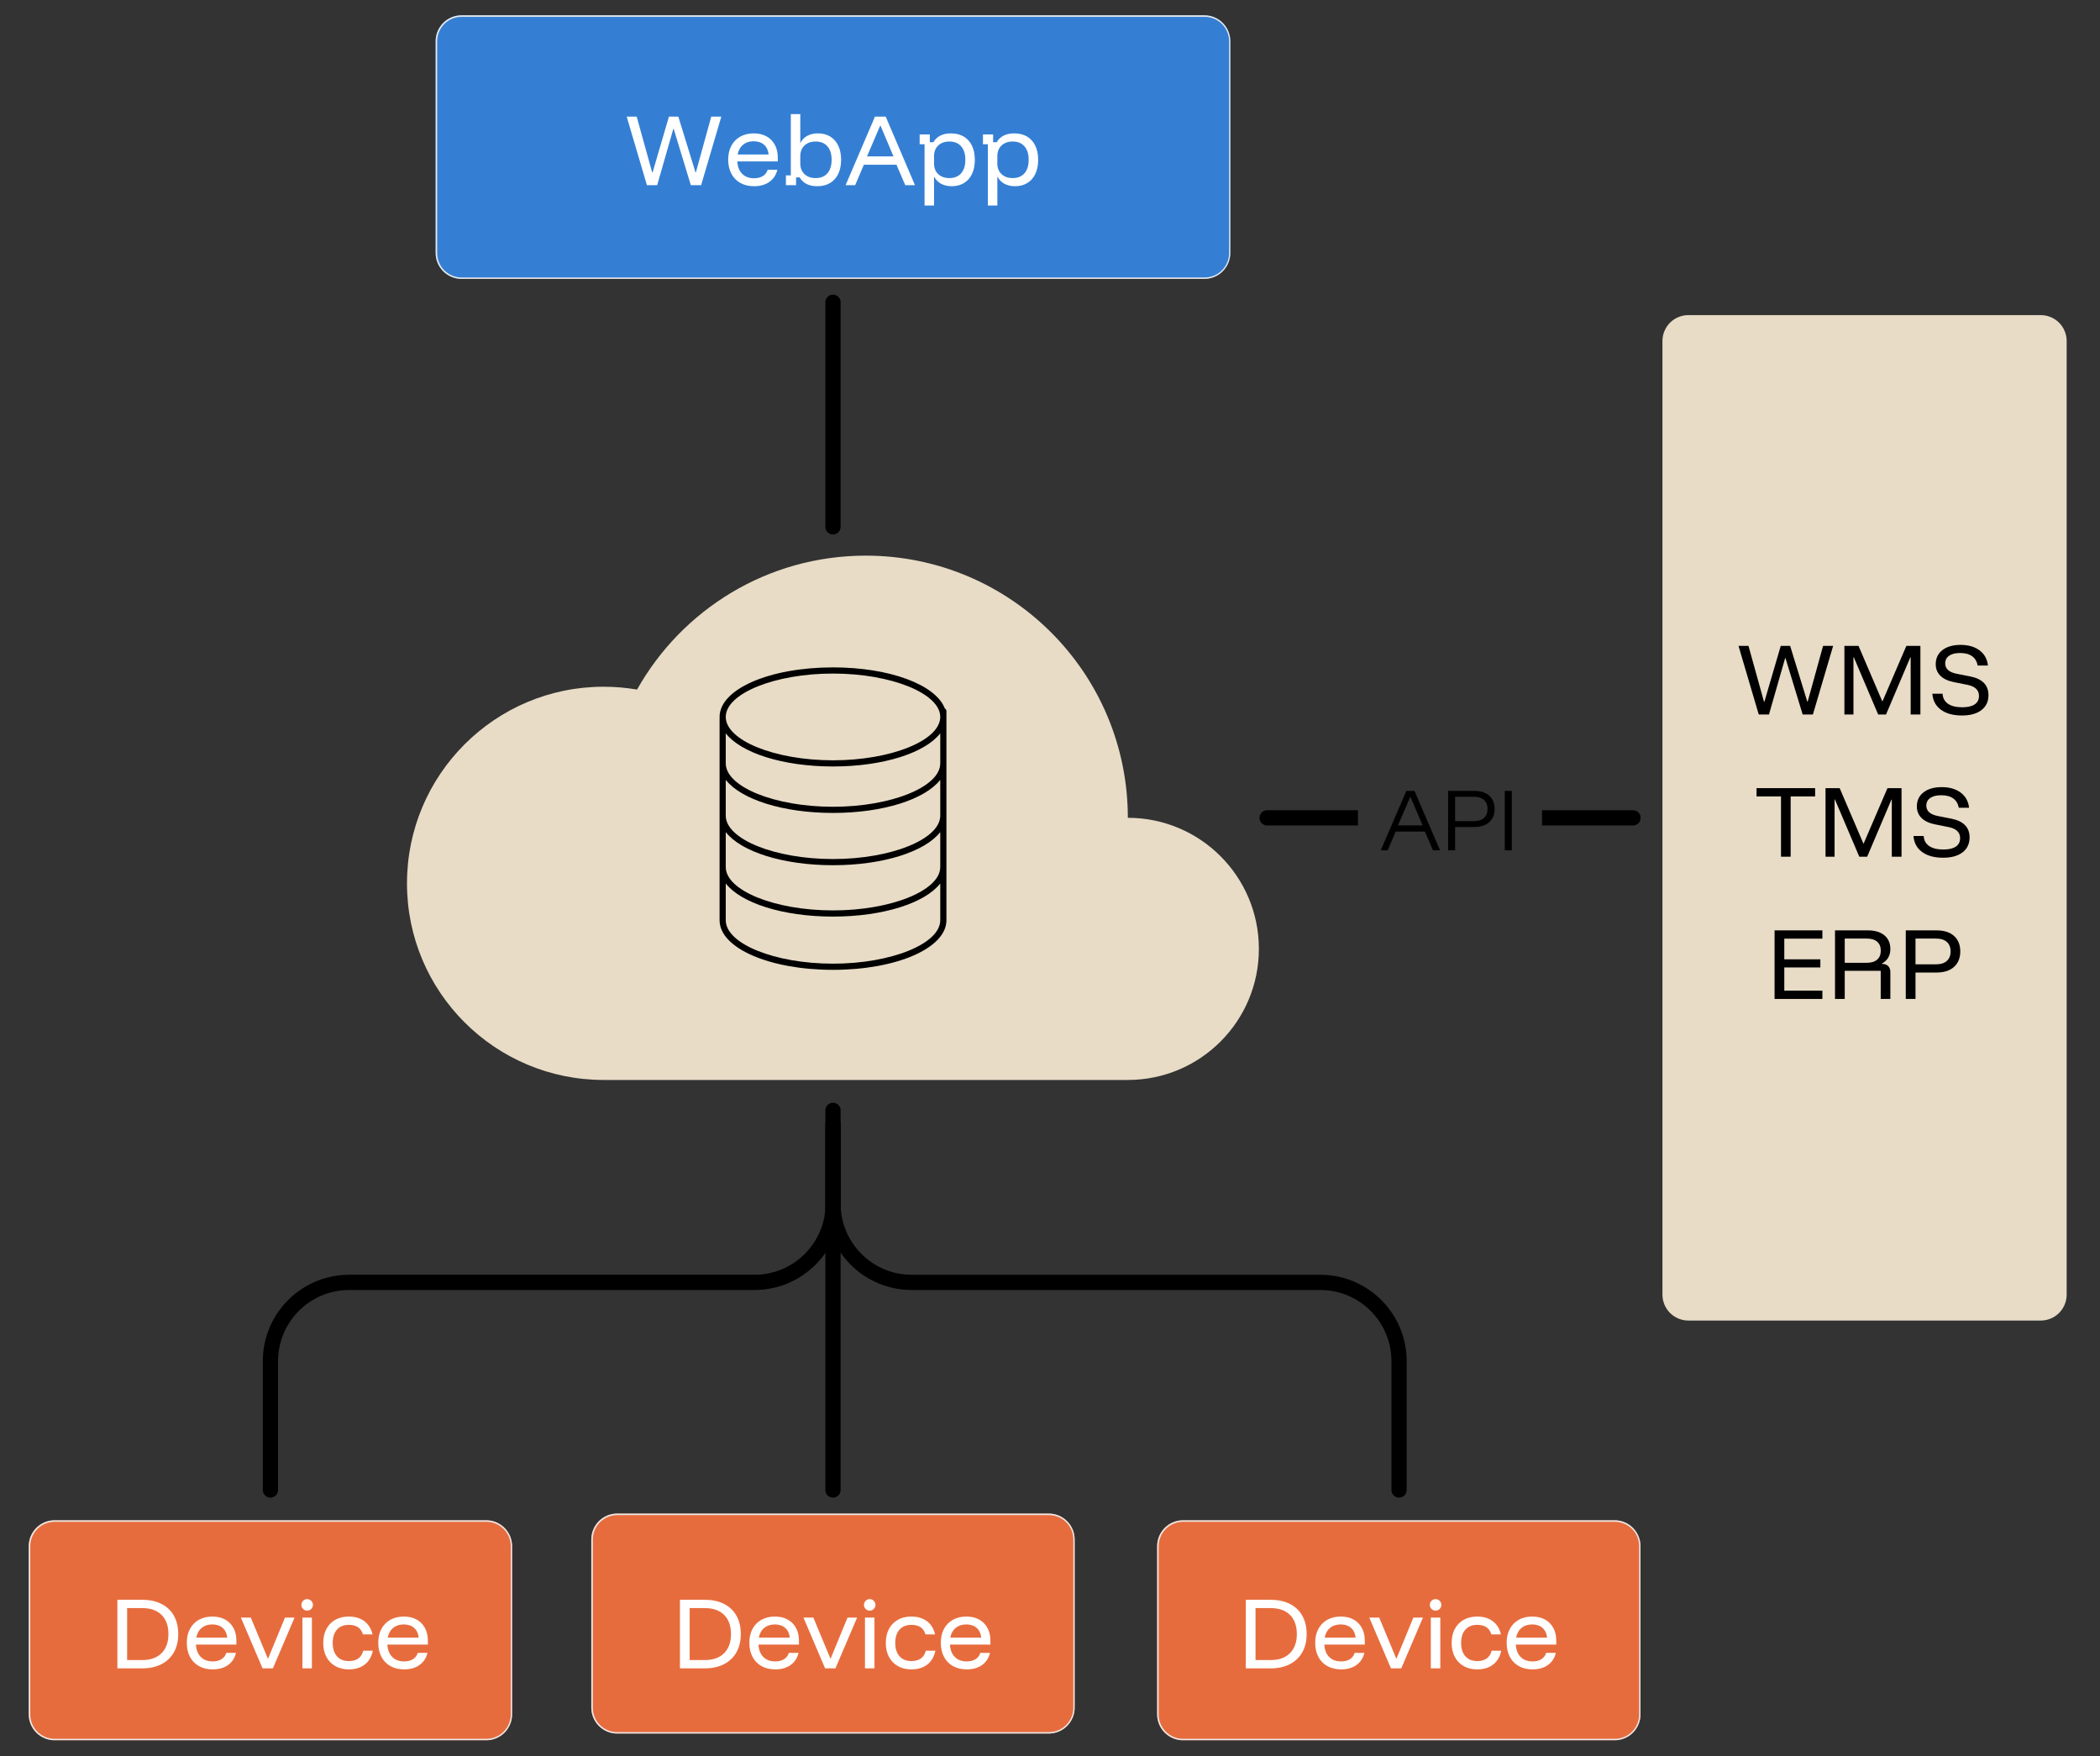 <svg version="1.0" preserveAspectRatio="xMidYMid meet" viewBox="0 0 3100.032 2592" zoomAndPan="magnify" xmlns:xlink="http://www.w3.org/1999/xlink" xmlns="http://www.w3.org/2000/svg" style="max-height: 500px" width="3100.032" height="2592"><rect x="0" y="0" width="3100.032" height="2592" fill="#333333" stroke="none"/><defs><g/><clipPath id="b832386094"><path clip-rule="nonzero" d="M 643.094 22.594 L 1816.219 22.594 L 1816.219 411.609 L 643.094 411.609 Z M 643.094 22.594"/></clipPath><clipPath id="ace2633739"><path clip-rule="nonzero" d="M 681.332 22.594 L 1777.977 22.594 C 1788.117 22.594 1797.84 26.621 1805.012 33.793 C 1812.184 40.965 1816.211 50.688 1816.211 60.828 L 1816.211 373.375 C 1816.211 383.516 1812.184 393.238 1805.012 400.41 C 1797.84 407.582 1788.117 411.609 1777.977 411.609 L 681.332 411.609 C 671.191 411.609 661.465 407.582 654.293 400.41 C 647.125 393.238 643.094 383.516 643.094 373.375 L 643.094 60.828 C 643.094 50.688 647.125 40.965 654.293 33.793 C 661.465 26.621 671.191 22.594 681.332 22.594 Z M 681.332 22.594"/></clipPath><clipPath id="d26993ff6d"><path clip-rule="nonzero" d="M 643.105 22.594 L 1816.391 22.594 L 1816.391 411.695 L 643.105 411.695 Z M 643.105 22.594"/></clipPath><clipPath id="169523b1c3"><path clip-rule="nonzero" d="M 681.34 22.594 L 1777.961 22.594 C 1788.102 22.594 1797.824 26.621 1804.996 33.793 C 1812.168 40.965 1816.195 50.688 1816.195 60.828 L 1816.195 373.367 C 1816.195 383.508 1812.168 393.23 1804.996 400.402 C 1797.824 407.57 1788.102 411.602 1777.961 411.602 L 681.34 411.602 C 671.199 411.602 661.473 407.57 654.305 400.402 C 647.133 393.23 643.105 383.508 643.105 373.367 L 643.105 60.828 C 643.105 50.688 647.133 40.965 654.305 33.793 C 661.473 26.621 671.199 22.594 681.34 22.594 Z M 681.34 22.594"/></clipPath><clipPath id="6083597b5f"><path clip-rule="nonzero" d="M 600.789 820.07 L 1858.363 820.07 L 1858.363 1593.77 L 600.789 1593.77 Z M 600.789 820.07"/></clipPath><clipPath id="329a9539d7"><path clip-rule="nonzero" d="M 1062 984.965 L 1398 984.965 L 1398 1431.043 L 1062 1431.043 Z M 1062 984.965"/></clipPath><clipPath id="e24d3142af"><path clip-rule="nonzero" d="M 2454.113 465.059 L 3050.809 465.059 L 3050.809 1949 L 2454.113 1949 Z M 2454.113 465.059"/></clipPath><clipPath id="659306452e"><path clip-rule="nonzero" d="M 2492.348 465.059 L 3012.574 465.059 C 3022.715 465.059 3032.441 469.086 3039.609 476.258 C 3046.781 483.43 3050.809 493.152 3050.809 503.293 L 3050.809 1910.715 C 3050.809 1920.855 3046.781 1930.578 3039.609 1937.75 C 3032.441 1944.918 3022.715 1948.949 3012.574 1948.949 L 2492.348 1948.949 C 2482.207 1948.949 2472.48 1944.918 2465.312 1937.75 C 2458.141 1930.578 2454.113 1920.855 2454.113 1910.715 L 2454.113 503.293 C 2454.113 493.152 2458.141 483.43 2465.312 476.258 C 2472.48 469.086 2482.207 465.059 2492.348 465.059 Z M 2492.348 465.059"/></clipPath><clipPath id="46dad178b6"><path clip-rule="nonzero" d="M 1708.191 2243.723 L 2422 2243.723 L 2422 2568.406 L 1708.191 2568.406 Z M 1708.191 2243.723"/></clipPath><clipPath id="6907303399"><path clip-rule="nonzero" d="M 1746.426 2243.723 L 2383.496 2243.723 C 2393.637 2243.723 2403.363 2247.75 2410.531 2254.922 C 2417.703 2262.09 2421.73 2271.816 2421.73 2281.957 L 2421.73 2530.172 C 2421.73 2540.312 2417.703 2550.035 2410.531 2557.207 C 2403.363 2564.379 2393.637 2568.406 2383.496 2568.406 L 1746.426 2568.406 C 1736.285 2568.406 1726.559 2564.379 1719.391 2557.207 C 1712.219 2550.035 1708.191 2540.312 1708.191 2530.172 L 1708.191 2281.957 C 1708.191 2271.816 1712.219 2262.09 1719.391 2254.922 C 1726.559 2247.75 1736.285 2243.723 1746.426 2243.723 Z M 1746.426 2243.723"/></clipPath><clipPath id="acee4014e2"><path clip-rule="nonzero" d="M 1708.191 2243.723 L 2421.914 2243.723 L 2421.914 2568.348 L 1708.191 2568.348 Z M 1708.191 2243.723"/></clipPath><clipPath id="c6b0cb61ee"><path clip-rule="nonzero" d="M 1746.426 2243.723 L 2383.492 2243.723 C 2393.633 2243.723 2403.359 2247.75 2410.527 2254.922 C 2417.699 2262.09 2421.727 2271.816 2421.727 2281.957 L 2421.727 2530.168 C 2421.727 2540.309 2417.699 2550.035 2410.527 2557.207 C 2403.359 2564.375 2393.633 2568.406 2383.492 2568.406 L 1746.426 2568.406 C 1736.285 2568.406 1726.559 2564.375 1719.391 2557.207 C 1712.219 2550.035 1708.191 2540.309 1708.191 2530.168 L 1708.191 2281.957 C 1708.191 2271.816 1712.219 2262.09 1719.391 2254.922 C 1726.559 2247.75 1736.285 2243.723 1746.426 2243.723 Z M 1746.426 2243.723"/></clipPath><clipPath id="d77e4918d8"><path clip-rule="nonzero" d="M 2276.367 1195.758 L 2421.73 1195.758 L 2421.73 1218.25 L 2276.367 1218.25 Z M 1859.281 1195.758 L 2004.645 1195.758 L 2004.645 1218.25 L 1859.281 1218.25 Z M 1859.281 1195.758"/></clipPath><clipPath id="9b16ce2a6a"><path clip-rule="nonzero" d="M 872.883 2233.82 L 1586.934 2233.82 L 1586.934 2558.504 L 872.883 2558.504 Z M 872.883 2233.82"/></clipPath><clipPath id="60643596cd"><path clip-rule="nonzero" d="M 911.117 2233.82 L 1548.188 2233.82 C 1558.328 2233.82 1568.055 2237.848 1575.223 2245.02 C 1582.395 2252.191 1586.422 2261.914 1586.422 2272.055 L 1586.422 2520.27 C 1586.422 2530.41 1582.395 2540.137 1575.223 2547.305 C 1568.055 2554.477 1558.328 2558.504 1548.188 2558.504 L 911.117 2558.504 C 900.977 2558.504 891.25 2554.477 884.082 2547.305 C 876.91 2540.137 872.883 2530.41 872.883 2520.27 L 872.883 2272.055 C 872.883 2261.914 876.91 2252.191 884.082 2245.02 C 891.25 2237.848 900.977 2233.82 911.117 2233.82 Z M 911.117 2233.82"/></clipPath><clipPath id="150f5612d1"><path clip-rule="nonzero" d="M 872.883 2233.82 L 1586.605 2233.82 L 1586.605 2558.445 L 872.883 2558.445 Z M 872.883 2233.82"/></clipPath><clipPath id="409143270d"><path clip-rule="nonzero" d="M 911.117 2233.82 L 1548.184 2233.82 C 1558.324 2233.82 1568.051 2237.848 1575.219 2245.02 C 1582.391 2252.191 1586.418 2261.914 1586.418 2272.055 L 1586.418 2520.27 C 1586.418 2530.41 1582.391 2540.133 1575.219 2547.305 C 1568.051 2554.477 1558.324 2558.504 1548.184 2558.504 L 911.117 2558.504 C 900.977 2558.504 891.25 2554.477 884.082 2547.305 C 876.91 2540.133 872.883 2530.41 872.883 2520.27 L 872.883 2272.055 C 872.883 2261.914 876.91 2252.191 884.082 2245.02 C 891.25 2237.848 900.977 2233.82 911.117 2233.82 Z M 911.117 2233.82"/></clipPath><clipPath id="f93b5dcfdb"><path clip-rule="nonzero" d="M 42.434 2243.723 L 756 2243.723 L 756 2568.406 L 42.434 2568.406 Z M 42.434 2243.723"/></clipPath><clipPath id="e5887bb387"><path clip-rule="nonzero" d="M 80.668 2243.723 L 717.738 2243.723 C 727.879 2243.723 737.605 2247.75 744.777 2254.922 C 751.945 2262.09 755.977 2271.816 755.977 2281.957 L 755.977 2530.172 C 755.977 2540.312 751.945 2550.035 744.777 2557.207 C 737.605 2564.379 727.879 2568.406 717.738 2568.406 L 80.668 2568.406 C 70.527 2568.406 60.801 2564.379 53.633 2557.207 C 46.461 2550.035 42.434 2540.312 42.434 2530.172 L 42.434 2281.957 C 42.434 2271.816 46.461 2262.09 53.633 2254.922 C 60.801 2247.75 70.527 2243.723 80.668 2243.723 Z M 80.668 2243.723"/></clipPath><clipPath id="5034c8f61e"><path clip-rule="nonzero" d="M 42.434 2243.723 L 756 2243.723 L 756 2568.348 L 42.434 2568.348 Z M 42.434 2243.723"/></clipPath><clipPath id="e4438e1b1a"><path clip-rule="nonzero" d="M 80.668 2243.723 L 717.734 2243.723 C 727.875 2243.723 737.602 2247.75 744.773 2254.922 C 751.941 2262.09 755.969 2271.816 755.969 2281.957 L 755.969 2530.168 C 755.969 2540.309 751.941 2550.035 744.773 2557.207 C 737.602 2564.375 727.875 2568.406 717.734 2568.406 L 80.668 2568.406 C 70.527 2568.406 60.801 2564.375 53.633 2557.207 C 46.461 2550.035 42.434 2540.309 42.434 2530.168 L 42.434 2281.957 C 42.434 2271.816 46.461 2262.09 53.633 2254.922 C 60.801 2247.75 70.527 2243.723 80.668 2243.723 Z M 80.668 2243.723"/></clipPath></defs><g clip-path="url(#b832386094)"><g clip-path="url(#ace2633739)"><path fill-rule="nonzero" fill-opacity="1" d="M 643.094 22.594 L 1816.219 22.594 L 1816.219 411.609 L 643.094 411.609 Z M 643.094 22.594" fill="#347fd4"/></g></g><g clip-path="url(#d26993ff6d)"><g clip-path="url(#169523b1c3)"><path stroke-miterlimit="4" stroke-opacity="1" stroke-width="6" stroke="#e9e8e9" d="M 50.999 -0.001 L 1513.724 -0.001 C 1527.251 -0.001 1540.219 5.371 1549.785 14.937 C 1559.346 24.503 1564.723 37.472 1564.723 50.998 L 1564.723 467.878 C 1564.723 481.404 1559.346 494.372 1549.785 503.938 C 1540.219 513.499 1527.251 518.876 1513.724 518.876 L 50.999 518.876 C 37.473 518.876 24.499 513.499 14.938 503.938 C 5.372 494.372 -0 481.404 -0 467.878 L -0 50.998 C -0 37.472 5.372 24.503 14.938 14.937 C 24.499 5.371 37.473 -0.001 50.999 -0.001 Z M 50.999 -0.001" stroke-linejoin="miter" fill="none" transform="matrix(0.75, 0, 0, 0.75, 643.105, 22.594)" stroke-linecap="butt"/></g></g><g clip-path="url(#6083597b5f)"><path fill-rule="nonzero" fill-opacity="1" d="M 1858.363 1400.418 C 1858.363 1507.301 1771.781 1593.879 1664.922 1593.879 L 891.09 1593.879 C 730.875 1593.879 600.789 1464.012 600.789 1303.793 C 600.789 1143.383 730.875 1013.512 891.09 1013.512 C 907.809 1013.512 924.336 1014.973 940.434 1017.699 C 1006.73 899.738 1133.059 820.051 1277.996 820.051 C 1491.738 820.051 1664.922 993.211 1664.922 1206.977 C 1771.781 1206.977 1858.363 1293.555 1858.363 1400.418" fill="#e8dcc7"/></g><g clip-path="url(#329a9539d7)"><path fill-rule="nonzero" fill-opacity="1" d="M 1388.004 1126.668 C 1388.004 1161.383 1315.5 1190.688 1229.684 1190.688 C 1143.867 1190.688 1071.359 1161.383 1071.359 1126.668 L 1071.359 1082.309 C 1093.762 1111.062 1155.324 1131.223 1229.684 1131.223 C 1304.039 1131.223 1365.586 1111.082 1388.004 1082.328 Z M 1388.004 1203.82 C 1388.004 1238.535 1315.5 1267.84 1229.684 1267.84 C 1143.867 1267.84 1071.359 1238.535 1071.359 1203.82 L 1071.359 1150.902 C 1093.762 1179.656 1155.324 1199.797 1229.684 1199.797 C 1304.039 1199.797 1365.586 1179.656 1388.004 1150.902 Z M 1388.004 1279.637 C 1388.004 1314.352 1315.5 1343.656 1229.684 1343.656 C 1143.867 1343.656 1071.359 1314.352 1071.359 1279.637 L 1071.359 1228.055 C 1093.762 1256.809 1155.324 1276.949 1229.684 1276.949 C 1304.039 1276.949 1365.586 1256.809 1388.004 1228.055 Z M 1388.004 1358.227 C 1388.004 1392.926 1315.5 1422.246 1229.684 1422.246 C 1143.867 1422.246 1071.359 1392.926 1071.359 1358.227 L 1071.359 1303.871 C 1093.762 1332.625 1155.324 1352.766 1229.684 1352.766 C 1304.039 1352.766 1365.586 1332.625 1388.004 1303.871 Z M 1229.684 994.074 C 1315.445 994.074 1387.898 1023.344 1388.004 1058.023 L 1388.004 1058.164 C 1387.898 1092.844 1315.445 1122.113 1229.684 1122.113 C 1143.867 1122.113 1071.359 1092.809 1071.359 1058.094 C 1071.359 1023.398 1143.867 994.074 1229.684 994.074 Z M 1397.117 1058.094 C 1397.117 1058.074 1397.117 1058.039 1397.117 1058.023 L 1397.117 1049.48 C 1397.117 1047.754 1396.121 1046.312 1394.715 1045.551 C 1381.441 1010.727 1313.738 984.965 1229.684 984.965 C 1135.805 984.965 1062.25 1017.082 1062.25 1058.094 C 1062.25 1058.789 1062.32 1059.465 1062.375 1060.141 C 1062.336 1060.336 1062.25 1060.531 1062.25 1060.727 L 1062.25 1358.227 C 1062.25 1399.242 1135.789 1431.359 1229.684 1431.359 C 1323.559 1431.359 1397.117 1399.242 1397.117 1358.227 L 1397.117 1058.184 C 1397.117 1058.148 1397.117 1058.129 1397.117 1058.094" fill="#000000"/></g><g clip-path="url(#e24d3142af)"><g clip-path="url(#659306452e)"><path fill-rule="nonzero" fill-opacity="1" d="M 2454.113 465.059 L 3050.809 465.059 L 3050.809 1949.809 L 2454.113 1949.809 Z M 2454.113 465.059" fill="#e8dcc7"/></g></g><path stroke-miterlimit="4" stroke-opacity="1" stroke-width="30" stroke="#000000" d="M 14.999 735.238 L 14.999 481.718 C 14.999 396.112 84.395 326.716 170.001 326.716 L 967.694 326.716 C 1053.295 326.716 1122.692 257.319 1122.692 171.718 L 1122.692 15.002" stroke-linejoin="miter" fill="none" transform="matrix(0.75, 0, 0, 0.75, 387.958, 1647.597)" stroke-linecap="round"/><path stroke-miterlimit="4" stroke-opacity="1" stroke-width="30" stroke="#000000" d="M 15 735.238 L 15 15.002" stroke-linejoin="miter" fill="none" transform="matrix(0.75, 0, 0, 0.75, 1218.407, 1647.597)" stroke-linecap="round"/><path stroke-miterlimit="4" stroke-opacity="1" stroke-width="30" stroke="#000000" d="M 1129.174 762.01 L 1129.174 508.491 C 1129.174 422.885 1059.778 353.488 974.172 353.488 L 170.002 353.488 C 84.396 353.488 15 284.092 15 198.491 L 15 14.998" stroke-linejoin="miter" fill="none" transform="matrix(0.75, 0, 0, 0.75, 1218.407, 1627.525)" stroke-linecap="round"/><path stroke-miterlimit="4" stroke-opacity="1" stroke-width="30" stroke="#000000" d="M 14.999 14.999 L 456.883 14.999" stroke-linejoin="miter" fill="none" transform="matrix(0, -0.75, 0.75, 0, 1218.404, 788.796)" stroke-linecap="round"/><g clip-path="url(#46dad178b6)"><g clip-path="url(#6907303399)"><path fill-rule="nonzero" fill-opacity="1" d="M 1708.191 2243.723 L 2422.242 2243.723 L 2422.242 2568.406 L 1708.191 2568.406 Z M 1708.191 2243.723" fill="#e76c3d"/></g></g><g clip-path="url(#acee4014e2)"><g clip-path="url(#c6b0cb61ee)"><path stroke-miterlimit="4" stroke-opacity="1" stroke-width="6" stroke="#e9e8e9" d="M 51.001 0.001 L 900.75 0.001 C 914.276 0.001 927.25 5.372 936.811 14.939 C 946.377 24.5 951.749 37.473 951.749 50.999 L 951.749 382.075 C 951.749 395.601 946.377 408.575 936.811 418.141 C 927.25 427.702 914.276 433.079 900.75 433.079 L 51.001 433.079 C 37.475 433.079 24.501 427.702 14.94 418.141 C 5.374 408.575 0.002 395.601 0.002 382.075 L 0.002 50.999 C 0.002 37.473 5.374 24.5 14.94 14.939 C 24.501 5.372 37.475 0.001 51.001 0.001 Z M 51.001 0.001" stroke-linejoin="miter" fill="none" transform="matrix(0.75, 0, 0, 0.75, 1708.19, 2243.722)" stroke-linecap="butt"/></g></g><g clip-path="url(#d77e4918d8)"><path stroke-miterlimit="4" stroke-opacity="1" stroke-width="30" stroke="#000000" d="M 14.998 108.667 L 735.224 108.667" stroke-linejoin="miter" fill="none" transform="matrix(0.75, 0, 0, 0.75, 1859.279, 1125.535)" stroke-linecap="round"/></g><g fill-opacity="1" fill="#000000"><g transform="translate(2037.617, 1254.985)"><g><path d="M 0.648 0 L 38.441 -87.715 L 50.465 -87.715 L 88.148 0 L 77.75 0 L 65.84 -27.723 L 22.742 -27.723 L 10.828 0 Z M 26.098 -36.82 L 62.484 -36.82 L 44.617 -78.617 L 44.074 -78.617 Z M 26.098 -36.82"/></g></g></g><g fill-opacity="1" fill="#000000"><g transform="translate(2126.413, 1254.985)"><g><path d="M 11.262 0 L 11.262 -87.715 L 49.703 -87.715 C 59.449 -87.715 66.922 -85.332 72.121 -80.566 C 77.32 -75.801 79.918 -69.305 79.918 -61.074 C 79.918 -52.918 77.301 -46.438 72.066 -41.637 C 66.832 -36.836 59.379 -34.438 49.703 -34.438 L 21.656 -34.438 L 21.656 0 Z M 21.656 -43.098 L 49.273 -43.098 C 55.914 -43.098 60.949 -44.723 64.379 -47.973 C 67.809 -51.223 69.523 -55.59 69.523 -61.074 C 69.523 -66.633 67.809 -71.02 64.379 -74.234 C 60.949 -77.445 55.914 -79.051 49.273 -79.051 L 21.656 -79.051 Z M 21.656 -43.098"/></g></g></g><g fill-opacity="1" fill="#000000"><g transform="translate(2209.795, 1254.985)"><g><path d="M 11.586 -87.715 L 21.984 -87.715 L 21.984 0 L 11.586 0 Z M 11.586 -87.715"/></g></g></g><g clip-path="url(#9b16ce2a6a)"><g clip-path="url(#60643596cd)"><path fill-rule="nonzero" fill-opacity="1" d="M 872.883 2233.82 L 1586.934 2233.82 L 1586.934 2558.504 L 872.883 2558.504 Z M 872.883 2233.82" fill="#e76c3d"/></g></g><g clip-path="url(#150f5612d1)"><g clip-path="url(#409143270d)"><path stroke-miterlimit="4" stroke-opacity="1" stroke-width="6" stroke="#e9e8e9" d="M 51 -0.001 L 900.75 -0.001 C 914.276 -0.001 927.25 5.371 936.811 14.937 C 946.377 24.503 951.749 37.472 951.749 50.998 L 951.749 382.079 C 951.749 395.605 946.377 408.573 936.811 418.139 C 927.25 427.706 914.276 433.077 900.75 433.077 L 51 433.077 C 37.474 433.077 24.5 427.706 14.939 418.139 C 5.373 408.573 0.001 395.605 0.001 382.079 L 0.001 50.998 C 0.001 37.472 5.373 24.503 14.939 14.937 C 24.5 5.371 37.474 -0.001 51 -0.001 Z M 51 -0.001" stroke-linejoin="miter" fill="none" transform="matrix(0.75, 0, 0, 0.75, 872.882, 2233.821)" stroke-linecap="butt"/></g></g><g clip-path="url(#f93b5dcfdb)"><g clip-path="url(#e5887bb387)"><path fill-rule="nonzero" fill-opacity="1" d="M 42.434 2243.723 L 756.484 2243.723 L 756.484 2568.406 L 42.434 2568.406 Z M 42.434 2243.723" fill="#e76c3d"/></g></g><g clip-path="url(#5034c8f61e)"><g clip-path="url(#e4438e1b1a)"><path stroke-miterlimit="4" stroke-opacity="1" stroke-width="6" stroke="#e9e8e9" d="M 50.999 0.001 L 900.749 0.001 C 914.275 0.001 927.249 5.372 936.815 14.939 C 946.376 24.5 951.748 37.473 951.748 50.999 L 951.748 382.075 C 951.748 395.601 946.376 408.575 936.815 418.141 C 927.249 427.702 914.275 433.079 900.749 433.079 L 50.999 433.079 C 37.473 433.079 24.499 427.702 14.938 418.141 C 5.372 408.575 0 395.601 0 382.075 L 0 50.999 C 0 37.473 5.372 24.5 14.938 14.939 C 24.499 5.372 37.473 0.001 50.999 0.001 Z M 50.999 0.001" stroke-linejoin="miter" fill="none" transform="matrix(0.75, 0, 0, 0.75, 42.433, 2243.722)" stroke-linecap="butt"/></g></g><g fill-opacity="1" fill="#000000"><g transform="translate(4923.9, 2350.893)"><g><path d="M 0.859 -0.656 C 0.859 -1.438 0.941 -2.066 1.109 -2.547 C 1.285 -3.035 1.582 -3.488 2 -3.906 C 2.414 -4.32 3.078 -4.859 3.984 -5.516 L 5.562 -6.672 C 6.145 -7.086 6.613 -7.473 6.969 -7.828 C 7.332 -8.191 7.617 -8.582 7.828 -9 C 8.047 -9.414 8.156 -9.883 8.156 -10.406 C 8.156 -11.258 7.93 -11.898 7.484 -12.328 C 7.035 -12.754 6.332 -12.969 5.375 -12.969 C 4.625 -12.969 3.953 -12.789 3.359 -12.438 C 2.773 -12.094 2.312 -11.598 1.969 -10.953 L 1.734 -10.906 L 0.734 -11.969 C 1.211 -12.75 1.844 -13.359 2.625 -13.797 C 3.414 -14.242 4.332 -14.469 5.375 -14.469 C 6.395 -14.469 7.238 -14.297 7.906 -13.953 C 8.57 -13.609 9.062 -13.129 9.375 -12.516 C 9.695 -11.91 9.859 -11.207 9.859 -10.406 C 9.859 -9.77 9.723 -9.176 9.453 -8.625 C 9.191 -8.07 8.816 -7.551 8.328 -7.062 C 7.836 -6.57 7.227 -6.055 6.5 -5.516 L 4.906 -4.359 C 4.312 -3.922 3.852 -3.551 3.531 -3.25 C 3.219 -2.945 2.988 -2.648 2.844 -2.359 C 2.695 -2.066 2.625 -1.742 2.625 -1.391 L 9.859 -1.391 L 9.859 0 L 0.859 0 Z M 0.859 -0.656"/></g></g></g><g fill-opacity="1" fill="#000000"><g transform="translate(4934.868, 2350.893)"><g><path d="M 0.859 -0.656 C 0.859 -1.438 0.941 -2.066 1.109 -2.547 C 1.285 -3.035 1.582 -3.488 2 -3.906 C 2.414 -4.32 3.078 -4.859 3.984 -5.516 L 5.562 -6.672 C 6.145 -7.086 6.613 -7.473 6.969 -7.828 C 7.332 -8.191 7.617 -8.582 7.828 -9 C 8.047 -9.414 8.156 -9.883 8.156 -10.406 C 8.156 -11.258 7.93 -11.898 7.484 -12.328 C 7.035 -12.754 6.332 -12.969 5.375 -12.969 C 4.625 -12.969 3.953 -12.789 3.359 -12.438 C 2.773 -12.094 2.312 -11.598 1.969 -10.953 L 1.734 -10.906 L 0.734 -11.969 C 1.211 -12.75 1.844 -13.359 2.625 -13.797 C 3.414 -14.242 4.332 -14.469 5.375 -14.469 C 6.395 -14.469 7.238 -14.297 7.906 -13.953 C 8.57 -13.609 9.062 -13.129 9.375 -12.516 C 9.695 -11.91 9.859 -11.207 9.859 -10.406 C 9.859 -9.77 9.723 -9.176 9.453 -8.625 C 9.191 -8.07 8.816 -7.551 8.328 -7.062 C 7.836 -6.57 7.227 -6.055 6.5 -5.516 L 4.906 -4.359 C 4.312 -3.922 3.852 -3.551 3.531 -3.25 C 3.219 -2.945 2.988 -2.648 2.844 -2.359 C 2.695 -2.066 2.625 -1.742 2.625 -1.391 L 9.859 -1.391 L 9.859 0 L 0.859 0 Z M 0.859 -0.656"/></g></g></g><g fill-opacity="1" fill="#ffffff"><g transform="translate(920.887, 273.33)"><g><path d="M 34.109 0 L 4.25 -101.203 L 18.984 -101.203 L 41.859 -18.859 L 42.484 -18.859 L 66.594 -101.203 L 80.469 -101.203 L 105.828 -18.859 L 106.328 -18.859 L 129.078 -101.203 L 143.938 -101.203 L 114.078 0 L 98.953 0 L 73.594 -83.219 L 73.094 -83.219 L 49.234 0 Z M 34.109 0"/></g></g></g><g fill-opacity="1" fill="#ffffff"><g transform="translate(1069.08, 273.33)"><g><path d="M 44.234 1.5 C 36.398 1.5 29.609 -0.102 23.859 -3.312 C 18.117 -6.52 13.688 -11.078 10.562 -16.984 C 7.438 -22.898 5.875 -29.816 5.875 -37.734 C 5.875 -45.648 7.438 -52.5 10.562 -58.281 C 13.688 -64.07 18.078 -68.551 23.734 -71.719 C 29.398 -74.883 36.023 -76.469 43.609 -76.469 C 50.859 -76.469 57.125 -75.008 62.406 -72.094 C 67.695 -69.176 71.801 -65.051 74.719 -59.719 C 77.633 -54.395 79.094 -48.066 79.094 -40.734 L 79.094 -35.109 L 19.359 -35.109 C 19.773 -27.273 22.172 -21.172 26.547 -16.797 C 30.922 -12.43 36.773 -10.25 44.109 -10.25 C 49.191 -10.25 53.477 -11.312 56.969 -13.438 C 60.469 -15.562 62.883 -18.703 64.219 -22.859 L 78.469 -22.859 C 76.633 -15.117 72.695 -9.125 66.656 -4.875 C 60.613 -0.625 53.141 1.5 44.234 1.5 Z M 19.859 -45.359 L 65.594 -45.359 C 64.926 -51.523 62.656 -56.312 58.781 -59.719 C 54.914 -63.133 49.816 -64.844 43.484 -64.844 C 37.234 -64.844 32.023 -63.133 27.859 -59.719 C 23.691 -56.312 21.023 -51.523 19.859 -45.359 Z M 19.859 -45.359"/></g></g></g><g fill-opacity="1" fill="#ffffff"><g transform="translate(1154.047, 273.33)"><g><path d="M 52.109 1.5 C 46.109 1.5 40.941 0.395 36.609 -1.812 C 32.273 -4.02 28.859 -7.25 26.359 -11.5 L 21.109 -11.5 L 21.109 0 L 6.125 0 L 6.125 -14.5 L 13.375 -14.5 L 13.375 -104.953 L 27.359 -104.953 L 27.359 -62.844 L 27.859 -62.844 C 30.109 -67.258 33.441 -70.633 37.859 -72.969 C 42.273 -75.301 47.441 -76.469 53.359 -76.469 C 60.43 -76.469 66.531 -74.883 71.656 -71.719 C 76.781 -68.551 80.719 -64.051 83.469 -58.219 C 86.219 -52.395 87.594 -45.484 87.594 -37.484 C 87.594 -29.484 86.195 -22.566 83.406 -16.734 C 80.613 -10.91 76.594 -6.414 71.344 -3.25 C 66.094 -0.082 59.68 1.5 52.109 1.5 Z M 49.984 -10.5 C 57.473 -10.5 63.281 -12.867 67.406 -17.609 C 71.531 -22.359 73.594 -28.984 73.594 -37.484 C 73.594 -45.984 71.531 -52.602 67.406 -57.344 C 63.281 -62.094 57.473 -64.469 49.984 -64.469 C 43.148 -64.469 37.672 -62.508 33.547 -58.594 C 29.422 -54.688 27.359 -49.484 27.359 -42.984 L 27.359 -31.984 C 27.359 -25.484 29.422 -20.273 33.547 -16.359 C 37.672 -12.453 43.148 -10.5 49.984 -10.5 Z M 49.984 -10.5"/></g></g></g><g fill-opacity="1" fill="#ffffff"><g transform="translate(1247.511, 273.33)"><g><path d="M 0.75 0 L 44.109 -101.203 L 59.969 -101.203 L 103.203 0 L 88.844 0 L 75.844 -30.234 L 27.734 -30.234 L 14.875 0 Z M 32.359 -42.484 L 71.469 -42.484 L 52.359 -87.719 L 51.734 -87.719 Z M 32.359 -42.484"/></g></g></g><g fill-opacity="1" fill="#ffffff"><g transform="translate(1351.471, 273.33)"><g><path d="M 13.375 29.984 L 13.375 -60.469 L 6.125 -60.469 L 6.125 -74.969 L 21.109 -74.969 L 21.109 -63.469 L 26.359 -63.469 C 28.859 -67.719 32.273 -70.945 36.609 -73.156 C 40.941 -75.363 46.109 -76.469 52.109 -76.469 C 59.68 -76.469 66.094 -74.883 71.344 -71.719 C 76.594 -68.551 80.613 -64.051 83.406 -58.219 C 86.195 -52.395 87.594 -45.484 87.594 -37.484 C 87.594 -29.484 86.219 -22.566 83.469 -16.734 C 80.719 -10.91 76.781 -6.414 71.656 -3.25 C 66.531 -0.082 60.43 1.5 53.359 1.5 C 47.441 1.5 42.273 0.312 37.859 -2.062 C 33.441 -4.438 30.109 -7.789 27.859 -12.125 L 27.359 -12.125 L 27.359 29.984 Z M 49.984 -10.5 C 57.473 -10.5 63.281 -12.867 67.406 -17.609 C 71.531 -22.359 73.594 -28.984 73.594 -37.484 C 73.594 -45.984 71.531 -52.602 67.406 -57.344 C 63.281 -62.094 57.473 -64.469 49.984 -64.469 C 43.148 -64.469 37.672 -62.508 33.547 -58.594 C 29.422 -54.688 27.359 -49.484 27.359 -42.984 L 27.359 -31.984 C 27.359 -25.484 29.422 -20.273 33.547 -16.359 C 37.672 -12.453 43.148 -10.5 49.984 -10.5 Z M 49.984 -10.5"/></g></g></g><g fill-opacity="1" fill="#ffffff"><g transform="translate(1444.935, 273.33)"><g><path d="M 13.375 29.984 L 13.375 -60.469 L 6.125 -60.469 L 6.125 -74.969 L 21.109 -74.969 L 21.109 -63.469 L 26.359 -63.469 C 28.859 -67.719 32.273 -70.945 36.609 -73.156 C 40.941 -75.363 46.109 -76.469 52.109 -76.469 C 59.68 -76.469 66.094 -74.883 71.344 -71.719 C 76.594 -68.551 80.613 -64.051 83.406 -58.219 C 86.195 -52.395 87.594 -45.484 87.594 -37.484 C 87.594 -29.484 86.219 -22.566 83.469 -16.734 C 80.719 -10.91 76.781 -6.414 71.656 -3.25 C 66.531 -0.082 60.43 1.5 53.359 1.5 C 47.441 1.5 42.273 0.312 37.859 -2.062 C 33.441 -4.438 30.109 -7.789 27.859 -12.125 L 27.359 -12.125 L 27.359 29.984 Z M 49.984 -10.5 C 57.473 -10.5 63.281 -12.867 67.406 -17.609 C 71.531 -22.359 73.594 -28.984 73.594 -37.484 C 73.594 -45.984 71.531 -52.602 67.406 -57.344 C 63.281 -62.094 57.473 -64.469 49.984 -64.469 C 43.148 -64.469 37.672 -62.508 33.547 -58.594 C 29.422 -54.688 27.359 -49.484 27.359 -42.984 L 27.359 -31.984 C 27.359 -25.484 29.422 -20.273 33.547 -16.359 C 37.672 -12.453 43.148 -10.5 49.984 -10.5 Z M 49.984 -10.5"/></g></g></g><g fill-opacity="1" fill="#000000"><g transform="translate(2562.147, 1054.471)"><g><path d="M 34.109 0 L 4.25 -101.203 L 18.984 -101.203 L 41.859 -18.859 L 42.484 -18.859 L 66.594 -101.203 L 80.469 -101.203 L 105.828 -18.859 L 106.328 -18.859 L 129.078 -101.203 L 143.938 -101.203 L 114.078 0 L 98.953 0 L 73.594 -83.219 L 73.094 -83.219 L 49.234 0 Z M 34.109 0"/></g></g></g><g fill-opacity="1" fill="#000000"><g transform="translate(2710.34, 1054.471)"><g><path d="M 12.375 0 L 12.375 -101.203 L 33.234 -101.203 L 68.219 -19.609 L 68.719 -19.609 L 103.828 -101.203 L 124.578 -101.203 L 124.578 0 L 110.203 0 L 110.203 -84.344 L 109.703 -84.344 L 73.844 0 L 62.219 0 L 26.234 -84.469 L 25.734 -84.469 L 25.734 0 Z M 12.375 0"/></g></g></g><g fill-opacity="1" fill="#000000"><g transform="translate(2847.287, 1054.471)"><g><path d="M 48.984 1.5 C 35.984 1.5 25.629 -1.332 17.922 -7 C 10.223 -12.664 6 -20.535 5.25 -30.609 L 20.359 -30.609 C 20.691 -24.191 23.359 -19.254 28.359 -15.797 C 33.359 -12.348 40.359 -10.625 49.359 -10.625 C 57.348 -10.625 63.469 -12.035 67.719 -14.859 C 71.969 -17.691 74.094 -21.898 74.094 -27.484 C 74.094 -31.816 72.613 -35.359 69.656 -38.109 C 66.695 -40.859 62.301 -42.773 56.469 -43.859 L 37.109 -47.734 C 28.359 -49.484 21.691 -52.625 17.109 -57.156 C 12.535 -61.695 10.25 -67.383 10.25 -74.219 C 10.25 -82.969 13.535 -89.898 20.109 -95.016 C 26.691 -100.141 35.648 -102.703 46.984 -102.703 C 58.391 -102.703 67.695 -100.016 74.906 -94.641 C 82.113 -89.273 86.258 -81.801 87.344 -72.219 L 72.219 -72.219 C 69.719 -84.551 61.016 -90.719 46.109 -90.719 C 39.273 -90.719 33.922 -89.383 30.047 -86.719 C 26.172 -84.051 24.234 -80.258 24.234 -75.344 C 24.234 -67.426 29.859 -62.344 41.109 -60.094 L 61.344 -56.109 C 70.176 -54.359 76.844 -51.172 81.344 -46.547 C 85.844 -41.922 88.094 -35.941 88.094 -28.609 C 88.094 -19.117 84.633 -11.727 77.719 -6.438 C 70.801 -1.145 61.223 1.5 48.984 1.5 Z M 48.984 1.5"/></g></g></g><g fill-opacity="1" fill="#000000"><g transform="translate(2590.016, 1264.39)"><g><path d="M 53.359 0 L 39.109 0 L 39.109 -88.969 L 3 -88.969 L 3 -101.203 L 89.469 -101.203 L 89.469 -88.969 L 53.359 -88.969 Z M 53.359 0"/></g></g></g><g fill-opacity="1" fill="#000000"><g transform="translate(2682.48, 1264.39)"><g><path d="M 12.375 0 L 12.375 -101.203 L 33.234 -101.203 L 68.219 -19.609 L 68.719 -19.609 L 103.828 -101.203 L 124.578 -101.203 L 124.578 0 L 110.203 0 L 110.203 -84.344 L 109.703 -84.344 L 73.844 0 L 62.219 0 L 26.234 -84.469 L 25.734 -84.469 L 25.734 0 Z M 12.375 0"/></g></g></g><g fill-opacity="1" fill="#000000"><g transform="translate(2819.427, 1264.39)"><g><path d="M 48.984 1.5 C 35.984 1.5 25.629 -1.332 17.922 -7 C 10.223 -12.664 6 -20.535 5.25 -30.609 L 20.359 -30.609 C 20.691 -24.191 23.359 -19.254 28.359 -15.797 C 33.359 -12.348 40.359 -10.625 49.359 -10.625 C 57.348 -10.625 63.469 -12.035 67.719 -14.859 C 71.969 -17.691 74.094 -21.898 74.094 -27.484 C 74.094 -31.816 72.613 -35.359 69.656 -38.109 C 66.695 -40.859 62.301 -42.773 56.469 -43.859 L 37.109 -47.734 C 28.359 -49.484 21.691 -52.625 17.109 -57.156 C 12.535 -61.695 10.25 -67.383 10.25 -74.219 C 10.25 -82.969 13.535 -89.898 20.109 -95.016 C 26.691 -100.141 35.648 -102.703 46.984 -102.703 C 58.391 -102.703 67.695 -100.016 74.906 -94.641 C 82.113 -89.273 86.258 -81.801 87.344 -72.219 L 72.219 -72.219 C 69.719 -84.551 61.016 -90.719 46.109 -90.719 C 39.273 -90.719 33.922 -89.383 30.047 -86.719 C 26.172 -84.051 24.234 -80.258 24.234 -75.344 C 24.234 -67.426 29.859 -62.344 41.109 -60.094 L 61.344 -56.109 C 70.176 -54.359 76.844 -51.172 81.344 -46.547 C 85.844 -41.922 88.094 -35.941 88.094 -28.609 C 88.094 -19.117 84.633 -11.727 77.719 -6.438 C 70.801 -1.145 61.223 1.5 48.984 1.5 Z M 48.984 1.5"/></g></g></g><g fill-opacity="1" fill="#000000"><g transform="translate(2607.259, 1474.309)"><g><path d="M 82.969 0 L 12.375 0 L 12.375 -101.203 L 82.969 -101.203 L 82.969 -88.969 L 26.734 -88.969 L 26.734 -58.469 L 79.969 -58.469 L 79.969 -46.484 L 26.734 -46.484 L 26.734 -12.25 L 82.969 -12.25 Z M 82.969 0"/></g></g></g><g fill-opacity="1" fill="#000000"><g transform="translate(2696.474, 1474.309)"><g><path d="M 12.375 0 L 12.375 -101.203 L 60.969 -101.203 C 71.219 -101.203 79.297 -98.785 85.203 -93.953 C 91.117 -89.129 94.078 -82.301 94.078 -73.469 C 94.078 -68.883 93.055 -64.781 91.016 -61.156 C 88.984 -57.539 85.844 -54.566 81.594 -52.234 L 81.594 -51.734 C 85.594 -51.734 88.672 -50.672 90.828 -48.547 C 92.992 -46.422 94.078 -43.398 94.078 -39.484 L 94.078 0 L 79.844 0 L 79.844 -41.484 L 26.734 -41.484 L 26.734 0 Z M 26.734 -53.359 L 59.594 -53.359 C 66.008 -53.359 71.008 -54.914 74.594 -58.031 C 78.176 -61.156 79.969 -65.551 79.969 -71.219 C 79.969 -76.969 78.176 -81.383 74.594 -84.469 C 71.008 -87.551 66.008 -89.094 59.594 -89.094 L 26.734 -89.094 Z M 26.734 -53.359"/></g></g></g><g fill-opacity="1" fill="#000000"><g transform="translate(2800.934, 1474.309)"><g><path d="M 12.375 0 L 12.375 -101.203 L 57.719 -101.203 C 68.969 -101.203 77.633 -98.43 83.719 -92.891 C 89.801 -87.359 92.844 -79.758 92.844 -70.094 C 92.844 -60.52 89.781 -52.941 83.656 -47.359 C 77.531 -41.773 68.883 -38.984 57.719 -38.984 L 26.734 -38.984 L 26.734 0 Z M 26.734 -51.109 L 56.969 -51.109 C 64.051 -51.109 69.426 -52.812 73.094 -56.219 C 76.758 -59.633 78.594 -64.258 78.594 -70.094 C 78.594 -76.008 76.758 -80.656 73.094 -84.031 C 69.426 -87.406 64.051 -89.094 56.969 -89.094 L 26.734 -89.094 Z M 26.734 -51.109"/></g></g></g><g fill-opacity="1" fill="#ffffff"><g transform="translate(160.919, 2462.292)"><g><path d="M 12.375 0 L 12.375 -101.203 L 48.984 -101.203 C 59.973 -101.203 69.445 -99.18 77.406 -95.141 C 85.363 -91.109 91.484 -85.301 95.766 -77.719 C 100.055 -70.133 102.203 -61.098 102.203 -50.609 C 102.203 -40.191 100.035 -31.191 95.703 -23.609 C 91.379 -16.035 85.238 -10.207 77.281 -6.125 C 69.32 -2.039 59.891 0 48.984 0 Z M 26.734 -12.25 L 48.984 -12.25 C 61.223 -12.25 70.738 -15.617 77.531 -22.359 C 84.32 -29.109 87.719 -38.523 87.719 -50.609 C 87.719 -62.766 84.344 -72.195 77.594 -78.906 C 70.844 -85.613 61.305 -88.969 48.984 -88.969 L 26.734 -88.969 Z M 26.734 -12.25"/></g></g></g><g fill-opacity="1" fill="#ffffff"><g transform="translate(269.877, 2462.292)"><g><path d="M 44.234 1.5 C 36.398 1.5 29.609 -0.102 23.859 -3.312 C 18.117 -6.52 13.688 -11.078 10.562 -16.984 C 7.438 -22.898 5.875 -29.816 5.875 -37.734 C 5.875 -45.648 7.438 -52.5 10.562 -58.281 C 13.688 -64.07 18.078 -68.551 23.734 -71.719 C 29.398 -74.883 36.023 -76.469 43.609 -76.469 C 50.859 -76.469 57.125 -75.008 62.406 -72.094 C 67.695 -69.176 71.801 -65.051 74.719 -59.719 C 77.633 -54.395 79.094 -48.066 79.094 -40.734 L 79.094 -35.109 L 19.359 -35.109 C 19.773 -27.273 22.172 -21.172 26.547 -16.797 C 30.922 -12.43 36.773 -10.25 44.109 -10.25 C 49.191 -10.25 53.477 -11.312 56.969 -13.438 C 60.469 -15.562 62.883 -18.703 64.219 -22.859 L 78.469 -22.859 C 76.633 -15.117 72.695 -9.125 66.656 -4.875 C 60.613 -0.625 53.141 1.5 44.234 1.5 Z M 19.859 -45.359 L 65.594 -45.359 C 64.926 -51.523 62.656 -56.312 58.781 -59.719 C 54.914 -63.133 49.816 -64.844 43.484 -64.844 C 37.234 -64.844 32.023 -63.133 27.859 -59.719 C 23.691 -56.312 21.023 -51.523 19.859 -45.359 Z M 19.859 -45.359"/></g></g></g><g fill-opacity="1" fill="#ffffff"><g transform="translate(354.844, 2462.292)"><g><path d="M 32.734 0 L 0.75 -74.969 L 15.375 -74.969 L 40.484 -14.625 L 40.984 -14.625 L 65.844 -74.969 L 79.969 -74.969 L 47.984 0 Z M 32.734 0"/></g></g></g><g fill-opacity="1" fill="#ffffff"><g transform="translate(435.563, 2462.292)"><g><path d="M 10.875 0 L 10.875 -74.969 L 24.859 -74.969 L 24.859 0 Z M 17.875 -85.219 C 15.539 -85.219 13.539 -86.051 11.875 -87.719 C 10.207 -89.383 9.375 -91.383 9.375 -93.719 C 9.375 -96.039 10.207 -98.035 11.875 -99.703 C 13.539 -101.367 15.539 -102.203 17.875 -102.203 C 20.207 -102.203 22.207 -101.367 23.875 -99.703 C 25.539 -98.035 26.375 -96.039 26.375 -93.719 C 26.375 -91.383 25.539 -89.383 23.875 -87.719 C 22.207 -86.051 20.207 -85.219 17.875 -85.219 Z M 17.875 -85.219"/></g></g></g><g fill-opacity="1" fill="#ffffff"><g transform="translate(471.299, 2462.292)"><g><path d="M 43.609 1.5 C 36.023 1.5 29.398 -0.102 23.734 -3.312 C 18.078 -6.52 13.688 -11.035 10.562 -16.859 C 7.438 -22.691 5.875 -29.566 5.875 -37.484 C 5.875 -45.398 7.414 -52.27 10.5 -58.094 C 13.582 -63.926 17.953 -68.445 23.609 -71.656 C 29.273 -74.863 35.941 -76.469 43.609 -76.469 C 52.766 -76.469 60.406 -74.195 66.531 -69.656 C 72.656 -65.113 76.676 -58.598 78.594 -50.109 L 64.469 -50.109 C 63.051 -54.93 60.613 -58.488 57.156 -60.781 C 53.707 -63.07 49.191 -64.219 43.609 -64.219 C 36.191 -64.219 30.379 -61.883 26.172 -57.219 C 21.961 -52.562 19.859 -45.984 19.859 -37.484 C 19.859 -29.066 21.961 -22.504 26.172 -17.797 C 30.379 -13.098 36.191 -10.75 43.609 -10.75 C 55.18 -10.75 62.301 -15.867 64.969 -26.109 L 79.094 -26.109 C 77.258 -17.203 73.258 -10.375 67.094 -5.625 C 60.926 -0.875 53.098 1.5 43.609 1.5 Z M 43.609 1.5"/></g></g></g><g fill-opacity="1" fill="#ffffff"><g transform="translate(552.518, 2462.292)"><g><path d="M 44.234 1.5 C 36.398 1.5 29.609 -0.102 23.859 -3.312 C 18.117 -6.52 13.688 -11.078 10.562 -16.984 C 7.438 -22.898 5.875 -29.816 5.875 -37.734 C 5.875 -45.648 7.438 -52.5 10.562 -58.281 C 13.688 -64.07 18.078 -68.551 23.734 -71.719 C 29.398 -74.883 36.023 -76.469 43.609 -76.469 C 50.859 -76.469 57.125 -75.008 62.406 -72.094 C 67.695 -69.176 71.801 -65.051 74.719 -59.719 C 77.633 -54.395 79.094 -48.066 79.094 -40.734 L 79.094 -35.109 L 19.359 -35.109 C 19.773 -27.273 22.172 -21.172 26.547 -16.797 C 30.922 -12.43 36.773 -10.25 44.109 -10.25 C 49.191 -10.25 53.477 -11.312 56.969 -13.438 C 60.469 -15.562 62.883 -18.703 64.219 -22.859 L 78.469 -22.859 C 76.633 -15.117 72.695 -9.125 66.656 -4.875 C 60.613 -0.625 53.141 1.5 44.234 1.5 Z M 19.859 -45.359 L 65.594 -45.359 C 64.926 -51.523 62.656 -56.312 58.781 -59.719 C 54.914 -63.133 49.816 -64.844 43.484 -64.844 C 37.234 -64.844 32.023 -63.133 27.859 -59.719 C 23.691 -56.312 21.023 -51.523 19.859 -45.359 Z M 19.859 -45.359"/></g></g></g><g fill-opacity="1" fill="#ffffff"><g transform="translate(991.367, 2462.292)"><g><path d="M 12.375 0 L 12.375 -101.203 L 48.984 -101.203 C 59.973 -101.203 69.445 -99.18 77.406 -95.141 C 85.363 -91.109 91.484 -85.301 95.766 -77.719 C 100.055 -70.133 102.203 -61.098 102.203 -50.609 C 102.203 -40.191 100.035 -31.191 95.703 -23.609 C 91.379 -16.035 85.238 -10.207 77.281 -6.125 C 69.32 -2.039 59.891 0 48.984 0 Z M 26.734 -12.25 L 48.984 -12.25 C 61.223 -12.25 70.738 -15.617 77.531 -22.359 C 84.32 -29.109 87.719 -38.523 87.719 -50.609 C 87.719 -62.766 84.344 -72.195 77.594 -78.906 C 70.844 -85.613 61.305 -88.969 48.984 -88.969 L 26.734 -88.969 Z M 26.734 -12.25"/></g></g></g><g fill-opacity="1" fill="#ffffff"><g transform="translate(1100.325, 2462.292)"><g><path d="M 44.234 1.5 C 36.398 1.5 29.609 -0.102 23.859 -3.312 C 18.117 -6.52 13.688 -11.078 10.562 -16.984 C 7.438 -22.898 5.875 -29.816 5.875 -37.734 C 5.875 -45.648 7.438 -52.5 10.562 -58.281 C 13.688 -64.07 18.078 -68.551 23.734 -71.719 C 29.398 -74.883 36.023 -76.469 43.609 -76.469 C 50.859 -76.469 57.125 -75.008 62.406 -72.094 C 67.695 -69.176 71.801 -65.051 74.719 -59.719 C 77.633 -54.395 79.094 -48.066 79.094 -40.734 L 79.094 -35.109 L 19.359 -35.109 C 19.773 -27.273 22.172 -21.172 26.547 -16.797 C 30.922 -12.43 36.773 -10.25 44.109 -10.25 C 49.191 -10.25 53.477 -11.312 56.969 -13.438 C 60.469 -15.562 62.883 -18.703 64.219 -22.859 L 78.469 -22.859 C 76.633 -15.117 72.695 -9.125 66.656 -4.875 C 60.613 -0.625 53.141 1.5 44.234 1.5 Z M 19.859 -45.359 L 65.594 -45.359 C 64.926 -51.523 62.656 -56.312 58.781 -59.719 C 54.914 -63.133 49.816 -64.844 43.484 -64.844 C 37.234 -64.844 32.023 -63.133 27.859 -59.719 C 23.691 -56.312 21.023 -51.523 19.859 -45.359 Z M 19.859 -45.359"/></g></g></g><g fill-opacity="1" fill="#ffffff"><g transform="translate(1185.293, 2462.292)"><g><path d="M 32.734 0 L 0.75 -74.969 L 15.375 -74.969 L 40.484 -14.625 L 40.984 -14.625 L 65.844 -74.969 L 79.969 -74.969 L 47.984 0 Z M 32.734 0"/></g></g></g><g fill-opacity="1" fill="#ffffff"><g transform="translate(1266.012, 2462.292)"><g><path d="M 10.875 0 L 10.875 -74.969 L 24.859 -74.969 L 24.859 0 Z M 17.875 -85.219 C 15.539 -85.219 13.539 -86.051 11.875 -87.719 C 10.207 -89.383 9.375 -91.383 9.375 -93.719 C 9.375 -96.039 10.207 -98.035 11.875 -99.703 C 13.539 -101.367 15.539 -102.203 17.875 -102.203 C 20.207 -102.203 22.207 -101.367 23.875 -99.703 C 25.539 -98.035 26.375 -96.039 26.375 -93.719 C 26.375 -91.383 25.539 -89.383 23.875 -87.719 C 22.207 -86.051 20.207 -85.219 17.875 -85.219 Z M 17.875 -85.219"/></g></g></g><g fill-opacity="1" fill="#ffffff"><g transform="translate(1301.748, 2462.292)"><g><path d="M 43.609 1.5 C 36.023 1.5 29.398 -0.102 23.734 -3.312 C 18.078 -6.52 13.688 -11.035 10.562 -16.859 C 7.438 -22.691 5.875 -29.566 5.875 -37.484 C 5.875 -45.398 7.414 -52.27 10.5 -58.094 C 13.582 -63.926 17.953 -68.445 23.609 -71.656 C 29.273 -74.863 35.941 -76.469 43.609 -76.469 C 52.766 -76.469 60.406 -74.195 66.531 -69.656 C 72.656 -65.113 76.676 -58.598 78.594 -50.109 L 64.469 -50.109 C 63.051 -54.93 60.613 -58.488 57.156 -60.781 C 53.707 -63.07 49.191 -64.219 43.609 -64.219 C 36.191 -64.219 30.379 -61.883 26.172 -57.219 C 21.961 -52.562 19.859 -45.984 19.859 -37.484 C 19.859 -29.066 21.961 -22.504 26.172 -17.797 C 30.379 -13.098 36.191 -10.75 43.609 -10.75 C 55.18 -10.75 62.301 -15.867 64.969 -26.109 L 79.094 -26.109 C 77.258 -17.203 73.258 -10.375 67.094 -5.625 C 60.926 -0.875 53.098 1.5 43.609 1.5 Z M 43.609 1.5"/></g></g></g><g fill-opacity="1" fill="#ffffff"><g transform="translate(1382.966, 2462.292)"><g><path d="M 44.234 1.5 C 36.398 1.5 29.609 -0.102 23.859 -3.312 C 18.117 -6.52 13.688 -11.078 10.562 -16.984 C 7.438 -22.898 5.875 -29.816 5.875 -37.734 C 5.875 -45.648 7.438 -52.5 10.562 -58.281 C 13.688 -64.07 18.078 -68.551 23.734 -71.719 C 29.398 -74.883 36.023 -76.469 43.609 -76.469 C 50.859 -76.469 57.125 -75.008 62.406 -72.094 C 67.695 -69.176 71.801 -65.051 74.719 -59.719 C 77.633 -54.395 79.094 -48.066 79.094 -40.734 L 79.094 -35.109 L 19.359 -35.109 C 19.773 -27.273 22.172 -21.172 26.547 -16.797 C 30.922 -12.43 36.773 -10.25 44.109 -10.25 C 49.191 -10.25 53.477 -11.312 56.969 -13.438 C 60.469 -15.562 62.883 -18.703 64.219 -22.859 L 78.469 -22.859 C 76.633 -15.117 72.695 -9.125 66.656 -4.875 C 60.613 -0.625 53.141 1.5 44.234 1.5 Z M 19.859 -45.359 L 65.594 -45.359 C 64.926 -51.523 62.656 -56.312 58.781 -59.719 C 54.914 -63.133 49.816 -64.844 43.484 -64.844 C 37.234 -64.844 32.023 -63.133 27.859 -59.719 C 23.691 -56.312 21.023 -51.523 19.859 -45.359 Z M 19.859 -45.359"/></g></g></g><g fill-opacity="1" fill="#ffffff"><g transform="translate(1826.675, 2462.292)"><g><path d="M 12.375 0 L 12.375 -101.203 L 48.984 -101.203 C 59.973 -101.203 69.445 -99.18 77.406 -95.141 C 85.363 -91.109 91.484 -85.301 95.766 -77.719 C 100.055 -70.133 102.203 -61.098 102.203 -50.609 C 102.203 -40.191 100.035 -31.191 95.703 -23.609 C 91.379 -16.035 85.238 -10.207 77.281 -6.125 C 69.32 -2.039 59.891 0 48.984 0 Z M 26.734 -12.25 L 48.984 -12.25 C 61.223 -12.25 70.738 -15.617 77.531 -22.359 C 84.32 -29.109 87.719 -38.523 87.719 -50.609 C 87.719 -62.766 84.344 -72.195 77.594 -78.906 C 70.844 -85.613 61.305 -88.969 48.984 -88.969 L 26.734 -88.969 Z M 26.734 -12.25"/></g></g></g><g fill-opacity="1" fill="#ffffff"><g transform="translate(1935.634, 2462.292)"><g><path d="M 44.234 1.5 C 36.398 1.5 29.609 -0.102 23.859 -3.312 C 18.117 -6.52 13.688 -11.078 10.562 -16.984 C 7.438 -22.898 5.875 -29.816 5.875 -37.734 C 5.875 -45.648 7.438 -52.5 10.562 -58.281 C 13.688 -64.07 18.078 -68.551 23.734 -71.719 C 29.398 -74.883 36.023 -76.469 43.609 -76.469 C 50.859 -76.469 57.125 -75.008 62.406 -72.094 C 67.695 -69.176 71.801 -65.051 74.719 -59.719 C 77.633 -54.395 79.094 -48.066 79.094 -40.734 L 79.094 -35.109 L 19.359 -35.109 C 19.773 -27.273 22.172 -21.172 26.547 -16.797 C 30.922 -12.43 36.773 -10.25 44.109 -10.25 C 49.191 -10.25 53.477 -11.312 56.969 -13.438 C 60.469 -15.562 62.883 -18.703 64.219 -22.859 L 78.469 -22.859 C 76.633 -15.117 72.695 -9.125 66.656 -4.875 C 60.613 -0.625 53.141 1.5 44.234 1.5 Z M 19.859 -45.359 L 65.594 -45.359 C 64.926 -51.523 62.656 -56.312 58.781 -59.719 C 54.914 -63.133 49.816 -64.844 43.484 -64.844 C 37.234 -64.844 32.023 -63.133 27.859 -59.719 C 23.691 -56.312 21.023 -51.523 19.859 -45.359 Z M 19.859 -45.359"/></g></g></g><g fill-opacity="1" fill="#ffffff"><g transform="translate(2020.601, 2462.292)"><g><path d="M 32.734 0 L 0.75 -74.969 L 15.375 -74.969 L 40.484 -14.625 L 40.984 -14.625 L 65.844 -74.969 L 79.969 -74.969 L 47.984 0 Z M 32.734 0"/></g></g></g><g fill-opacity="1" fill="#ffffff"><g transform="translate(2101.32, 2462.292)"><g><path d="M 10.875 0 L 10.875 -74.969 L 24.859 -74.969 L 24.859 0 Z M 17.875 -85.219 C 15.539 -85.219 13.539 -86.051 11.875 -87.719 C 10.207 -89.383 9.375 -91.383 9.375 -93.719 C 9.375 -96.039 10.207 -98.035 11.875 -99.703 C 13.539 -101.367 15.539 -102.203 17.875 -102.203 C 20.207 -102.203 22.207 -101.367 23.875 -99.703 C 25.539 -98.035 26.375 -96.039 26.375 -93.719 C 26.375 -91.383 25.539 -89.383 23.875 -87.719 C 22.207 -86.051 20.207 -85.219 17.875 -85.219 Z M 17.875 -85.219"/></g></g></g><g fill-opacity="1" fill="#ffffff"><g transform="translate(2137.056, 2462.292)"><g><path d="M 43.609 1.5 C 36.023 1.5 29.398 -0.102 23.734 -3.312 C 18.078 -6.52 13.688 -11.035 10.562 -16.859 C 7.438 -22.691 5.875 -29.566 5.875 -37.484 C 5.875 -45.398 7.414 -52.27 10.5 -58.094 C 13.582 -63.926 17.953 -68.445 23.609 -71.656 C 29.273 -74.863 35.941 -76.469 43.609 -76.469 C 52.766 -76.469 60.406 -74.195 66.531 -69.656 C 72.656 -65.113 76.676 -58.598 78.594 -50.109 L 64.469 -50.109 C 63.051 -54.93 60.613 -58.488 57.156 -60.781 C 53.707 -63.07 49.191 -64.219 43.609 -64.219 C 36.191 -64.219 30.379 -61.883 26.172 -57.219 C 21.961 -52.562 19.859 -45.984 19.859 -37.484 C 19.859 -29.066 21.961 -22.504 26.172 -17.797 C 30.379 -13.098 36.191 -10.75 43.609 -10.75 C 55.18 -10.75 62.301 -15.867 64.969 -26.109 L 79.094 -26.109 C 77.258 -17.203 73.258 -10.375 67.094 -5.625 C 60.926 -0.875 53.098 1.5 43.609 1.5 Z M 43.609 1.5"/></g></g></g><g fill-opacity="1" fill="#ffffff"><g transform="translate(2218.275, 2462.292)"><g><path d="M 44.234 1.5 C 36.398 1.5 29.609 -0.102 23.859 -3.312 C 18.117 -6.52 13.688 -11.078 10.562 -16.984 C 7.438 -22.898 5.875 -29.816 5.875 -37.734 C 5.875 -45.648 7.438 -52.5 10.562 -58.281 C 13.688 -64.07 18.078 -68.551 23.734 -71.719 C 29.398 -74.883 36.023 -76.469 43.609 -76.469 C 50.859 -76.469 57.125 -75.008 62.406 -72.094 C 67.695 -69.176 71.801 -65.051 74.719 -59.719 C 77.633 -54.395 79.094 -48.066 79.094 -40.734 L 79.094 -35.109 L 19.359 -35.109 C 19.773 -27.273 22.172 -21.172 26.547 -16.797 C 30.922 -12.43 36.773 -10.25 44.109 -10.25 C 49.191 -10.25 53.477 -11.312 56.969 -13.438 C 60.469 -15.562 62.883 -18.703 64.219 -22.859 L 78.469 -22.859 C 76.633 -15.117 72.695 -9.125 66.656 -4.875 C 60.613 -0.625 53.141 1.5 44.234 1.5 Z M 19.859 -45.359 L 65.594 -45.359 C 64.926 -51.523 62.656 -56.312 58.781 -59.719 C 54.914 -63.133 49.816 -64.844 43.484 -64.844 C 37.234 -64.844 32.023 -63.133 27.859 -59.719 C 23.691 -56.312 21.023 -51.523 19.859 -45.359 Z M 19.859 -45.359"/></g></g></g></svg>